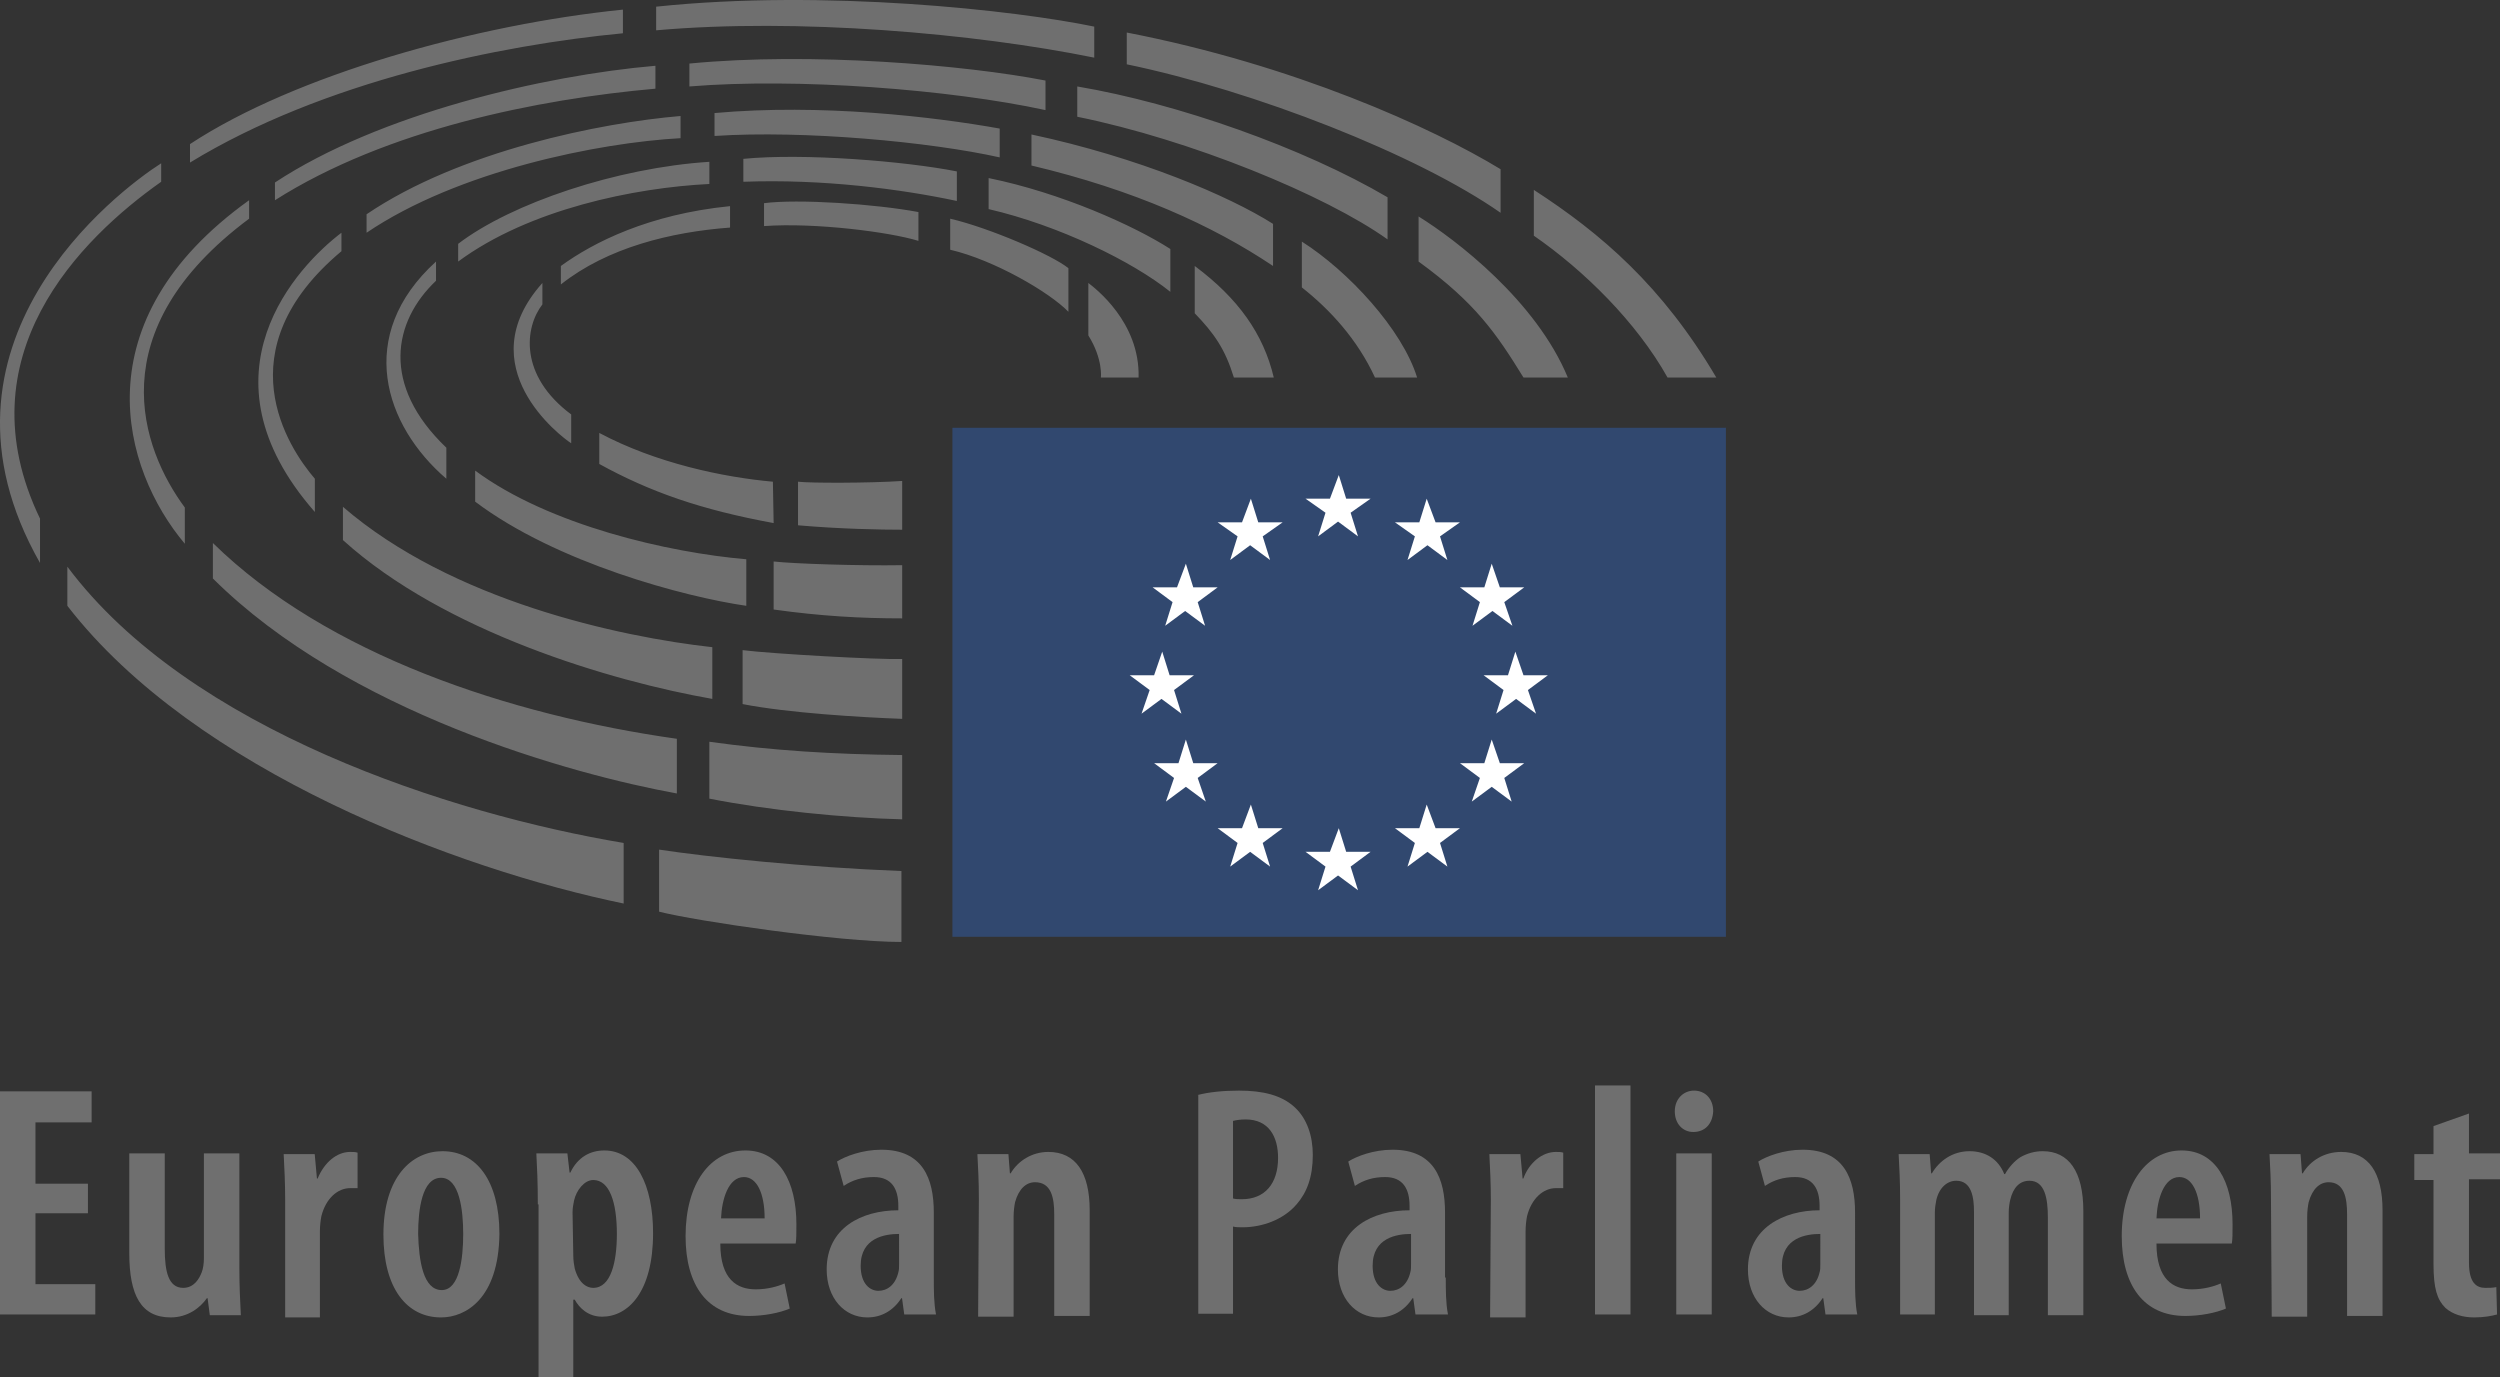 <?xml version="1.0" encoding="UTF-8" standalone="no"?>
<svg
   version="1.1"
   id="layer"
   x="0px"
   y="0px"
   viewBox="-153 -46 338.4 186.426"
   xml:space="preserve"
   sodipodi:docname="european_parliament_grey.svg"
   width="338.4"
   height="186.426"
   inkscape:version="1.1.2 (0a00cf5339, 2022-02-04)"
   inkscape:export-filename="/home/viktor/rasinstitute/websites/ras_institute_website/static/images/logos/european_parliament.png"
   inkscape:export-xdpi="56.737591"
   inkscape:export-ydpi="56.737591"
   xmlns:inkscape="http://www.inkscape.org/namespaces/inkscape"
   xmlns:sodipodi="http://sodipodi.sourceforge.net/DTD/sodipodi-0.dtd"
   xmlns="http://www.w3.org/2000/svg"
   xmlns:svg="http://www.w3.org/2000/svg"
   xmlns:rdf="http://www.w3.org/1999/02/22-rdf-syntax-ns#"
   xmlns:cc="http://creativecommons.org/ns#"
   xmlns:dc="http://purl.org/dc/elements/1.1/"><rect x="-153" y="-46" width="338.4" height="186.426" fill="#333333" stroke="none"/><defs
   id="defs49" /><sodipodi:namedview
   pagecolor="#ffffff"
   bordercolor="#666666"
   borderopacity="1"
   objecttolerance="10"
   gridtolerance="10"
   guidetolerance="10"
   inkscape:pageopacity="0"
   inkscape:pageshadow="2"
   inkscape:window-width="2209"
   inkscape:window-height="1761"
   id="namedview47"
   showgrid="false"
   inkscape:zoom="1.2666242"
   inkscape:cx="222.63904"
   inkscape:cy="132.63603"
   inkscape:window-x="26"
   inkscape:window-y="23"
   inkscape:window-maximized="0"
   inkscape:current-layer="layer"
   inkscape:pagecheckerboard="0" />
<style
   type="text/css"
   id="style2">
	.st0{fill:#034EA1;}
	.st1{fill:#FFF100;}
	.st2{fill:#667078;}
</style>


<path
   class="st0"
   d="m -24.081,11.903 h 104.7 v 68.9 h -104.7 z"
   id="path4"
   style="fill:#31486f;fill-opacity:1" /><path
   class="st1"
   d="m 28.219,18.303 1,3.2 h 3.3 l -2.7,1.9 1,3.2 -2.7,-2 -2.7,2 1,-3.2 -2.7,-1.9 h 3.3 z m 0,47.8 1,3.2 h 3.3 l -2.7,2 1,3.2 -2.7,-2 -2.7,2 1,-3.2 -2.7,-2 h 3.3 z m -11.9,-44.6 1,3.2 h 3.3 l -2.7,1.9 1,3.2 -2.7,-2 -2.7,2 1,-3.2 -2.7,-1.9 h 3.3 z m -8.8,8.8 1,3.2 h 3.3 l -2.7,2 1,3.2 -2.7,-2 -2.7,2 1,-3.2 -2.7,-2 h 3.3 z m -3.2,11.9 1,3.2 h 3.3 l -2.7,2 1,3.2 -2.7,-2 -2.7,2 1.1,-3.2 -2.7,-2 h 3.3 z m 3.2,11.9 1,3.2 h 3.3 l -2.7,2 1.1,3.2 -2.7,-2 -2.7,2 1.1,-3.2 -2.7,-2 h 3.3 z m 8.8,8.8 1,3.2 h 3.3 l -2.7,2 1,3.2 -2.7,-2 -2.7,2 1,-3.2 -2.7,-2 h 3.3 z m 23.8,-41.4 -1,3.2 h -3.3 l 2.7,1.9 -1,3.2 2.7,-2 2.7,2 -1,-3.2 2.7,-1.9 h -3.3 z m 8.8,8.8 -1,3.2 h -3.3 l 2.7,2 -1,3.2 2.7,-2 2.7,2 -1.1,-3.2 2.7,-2 h -3.3 z m 3.2,11.9 -1,3.2 h -3.3 l 2.7,2 -1,3.2 2.7,-2 2.7,2 -1.1,-3.2 2.7,-2 h -3.3 z m -3.2,11.9 -1,3.2 h -3.3 l 2.7,2 -1.1,3.2 2.7,-2 2.7,2 -1,-3.2 2.7,-2 h -3.3 z m -8.8,8.8 -1,3.2 h -3.3 l 2.7,2 -1,3.2 2.7,-2 2.7,2 -1,-3.2 2.7,-2 h -3.3 z"
   id="path6"
   style="fill:#ffffff" /><path
   class="st2"
   d="m -8.381,-3.797 v -5.9 c -2.2,-1.8 -10.8,-5.5 -16,-6.7 v 4.2 c 6,1.4 13.5,5.8 16,8.4 z m 4.4,8.9 h 5.1 c 0.2,-7.5 -5.9,-12.1 -6.8,-12.8 v 7.1 c 2,3.2 1.7,5.7 1.7,5.7 z m 12.7,-15.1 v 6.4 c 2.6,2.7 4.1,4.8 5.3,8.7 h 5.4 c -1.4,-5.9 -4.8,-10.7 -10.7,-15.1 z m -3.3,3.5 v -5.8 c -5,-3.2 -14.8,-7.6 -24.6,-9.6 v 4.2 c 9.5,2.2 19.5,7.1 24.6,11.2 z m 13.9,-3.5 v -5.7 c -6,-3.8 -18.2,-9 -32.7,-12.1 v 4.2 c 13.9,3.3 24.5,8.1 32.7,13.6 z m 3.9,-3.3 c 0,0 0,6.2 0,6.2 3.8,3 7.5,7 9.9,12.2 h 5.7 c -2,-6.5 -9.3,-14.4 -15.6,-18.4 z m 11.6,-0.3 v -5.7 c -11.4,-6.7 -28.4,-12.7 -42,-15 v 4.1 c 15.3,3.1 33.6,10.6 42,16.6 z m 18.4,18.7 h 6 c -4.3,-10.4 -15.2,-18.7 -20.2,-21.8 v 6.1 c 7.7,5.6 10.5,9.7 14.2,15.7 z m -3.1,-22.3 v -5.9 c -9.2,-5.6 -27.9,-14.1 -50.6,-18.5 v 4.3 c 17.3,3.6 39.3,12.2 50.6,20.1 z m 22.6,22.3 h 6.6 c -7.3,-12.4 -15.6,-19.5 -24.7,-25.4 v 6.2 c 6.8,4.7 13.9,11.7 18.1,19.2 z m -101.4,-18.5 v -3.9 c -5.9,-1.1 -16.3,-1.8 -20.9,-1.2 v 3.1 c 6.9,-0.5 17,0.8 20.9,2 z m -25.5,-1.8 v -2.9 c -11,1.1 -18.5,4.9 -22.9,8.1 v 2.5 c 6.3,-5 14.9,-7.1 22.9,-7.7 z m -25.4,10.4 v -2.9 c -10.1,11.3 2.5,20.8 3.9,21.7 v -3.9 c -7.1,-5.3 -6.3,-11.8 -3.9,-14.9 z m 7.7,17.4 v 4.2 c 6.9,3.8 13.8,6.2 23.6,8 l -0.1,-5.6 c -6.7,-0.6 -15.8,-2.5 -23.5,-6.6 z m 26.9,6.6 v 5.9 c 5.7,0.5 11.2,0.6 14.1,0.6 v -6.6 c -4.4,0.3 -12.5,0.3 -14.1,0.1 z m 21.5,-38 v -4 c -7.1,-1.4 -20.8,-2.5 -28.9,-1.7 v 3.1 c 10.8,-0.4 21.4,1 28.9,2.6 z m -28.5,54.8 v -6.3 c -10.5,-0.9 -26.7,-4.6 -36.7,-12 v 4.2 c 11,8.3 28.4,12.9 36.7,14.1 z m -40.6,-17.2 v -4.2 c -8.9,-8.5 -7.2,-17.1 -1.4,-22.6 v -2.6 c -11,10 -7,22.2 1.4,29.4 z m 44.3,11.2 v 6.5 c 6.4,0.9 11.9,1.2 17.4,1.2 v -7.2 c -5.9,0.1 -14.8,-0.2 -17.4,-0.5 z m -42.7,-43 v 2.4 c 9.6,-7.1 23.9,-10 34,-10.5 v -3 c -12.5,0.8 -26.8,5.6 -34,11.1 z m -15.6,35.6 v 4.5 c 13.7,12.4 36.3,19.1 50,21.5 v -7 c -12.6,-1.4 -35.3,-6.3 -50,-19 z m 88.9,-47.3 v -3.9 c -8.9,-1.6 -24.2,-3.4 -38.6,-2.1 v 3.1 c 12.1,-0.8 29.2,0.8 38.6,2.9 z m -34.8,66.7 v 7.3 c 6.1,1.2 16.1,1.8 21.6,2 v -8.1 c -3.3,0.1 -17.6,-0.7 -21.6,-1.2 z m -8.4,-69.3 v -3 c -10.7,0.9 -29.8,4.7 -42.5,13.3 v 2.5 c 12.4,-8.4 31.5,-12.2 42.5,-12.8 z m -45.9,15.3 v -2.5 c -5.8,4.4 -20,19.1 -3.6,37.8 v -4.5 c -3.6,-4.2 -12.4,-17.4 3.6,-30.8 z m 95.3,-19.1 v -4 c -10.8,-2.1 -31.7,-3.9 -48.2,-2.3 v 3.1 c 14.6,-1.2 35.3,0.4 48.2,3.2 z m -45.5,85.5 v 7.7 c 8.1,1.6 18.2,2.6 26.1,2.8 v -8.7 c -9.4,-0.1 -17.5,-0.6 -26.1,-1.8 z m -4.4,7 v -7.4 c -22.6,-3.2 -47.4,-11.4 -62.8,-26.5 v 4.8 c 18.2,18.1 48.5,26.5 62.8,29.1 z m -54.4,-82.7 v 2.4 c 15.1,-9.6 35.7,-13.7 51.5,-15.1 v -3.1 c -15.1,1.3 -37.4,6.5 -51.5,15.8 z m -12.2,48.9 v -4.9 c -5.9,-8 -11.7,-23.9 8.7,-39.1 v -2.5 c -22.9,16.4 -17.2,36.4 -8.7,46.5 z m -15.9,3.1 v 5.3 c 17.3,22.4 53,35.7 75.3,40.3 v -8.2 c -23.3,-3.9 -58.8,-15.3 -75.3,-37.4 z m 139,-68.9 v -4.2 c -10.6,-2.2 -36.5,-5.1 -59.3,-2.7 v 3.2 c 19.1,-1.7 43.1,0.4 59.3,3.7 z m -63.8,-3.3 v -3.2 c -19.8,2 -44.3,8.8 -58.6,18.2 v 2.5 c 18,-11 41.9,-15.9 58.6,-17.5 z m 4.9,110.5 v 8.4 c 5.1,1.3 24.3,4.1 32.8,4.1 v -9.6 c -12.9,-0.5 -26.2,-1.9 -32.8,-2.9 z m -67.4,-90.4 v -2.5 c -5.8,3.7 -33.3,24.4 -16.4,54.1 v -6 c -10.6,-22 5.5,-37.9 16.4,-45.6 z"
   id="path8"
   style="fill:#7e7e7e;fill-opacity:0.8" />

















<g
   id="g903"
   transform="translate(-13.815,-257.397)"
   style="fill:#7e7e7e;fill-opacity:0.8"><polyline
     class="st2"
     points="143.3,275.2 136.2,275.2 136.2,284.8 144.3,284.8 144.3,288.9 131.4,288.9 131.4,258.7 143.8,258.7   143.8,262.9 136.2,262.9 136.2,271.2 143.3,271.2 "
     id="polyline10"
     transform="translate(-270.585,100.423)"
     style="fill:#7e7e7e;fill-opacity:0.8" /><path
     class="st2"
     d="m -106.785,383.023 c 0,2.4 0.1,4.5 0.2,6.4 h -4.2 l -0.3,-2.3 h -0.1 c -0.9,1.3 -2.6,2.6 -4.9,2.6 -4,0 -5.6,-3 -5.6,-8.7 v -13.5 h 4.8 v 12.9 c 0,3.1 0.5,5.3 2.5,5.3 1.5,0 2.2,-1.3 2.5,-2.1 0.2,-0.5 0.3,-1.2 0.3,-1.9 v -14.2 h 4.8"
     id="path12"
     style="fill:#7e7e7e;fill-opacity:0.8" /><path
     class="st2"
     d="m -100.585,373.723 c 0,-2 -0.1,-4.3 -0.2,-6.1 h 4.2 l 0.3,3.3 h 0.1 c 0.9,-2.2 2.6,-3.6 4.4,-3.6 0.4,0 0.7,0 1,0.1 v 4.8 c -0.3,0 -0.6,0 -1,0 -1.7,0 -3.3,1.4 -3.9,3.8 -0.1,0.5 -0.2,1.3 -0.2,2.1 v 11.6 h -4.7"
     id="path14"
     style="fill:#7e7e7e;fill-opacity:0.8" /><path
     class="st2"
     d="m -79.385,386.023 c 2.4,0 2.9,-4.3 2.9,-7.6 0,-3.2 -0.5,-7.6 -3,-7.6 -2.6,0 -3.1,4.4 -3.1,7.6 0.1,3.7 0.7,7.6 3.2,7.6 m -0.1,3.7 c -4.6,0 -7.8,-3.9 -7.8,-11.2 0,-7.9 3.9,-11.3 8,-11.3 4.6,0 7.7,4 7.7,11.2 -0.1,8.8 -4.6,11.3 -7.9,11.3 z"
     id="path16"
     style="fill:#7e7e7e;fill-opacity:0.8" /><path
     class="st2"
     d="m -61.585,381.323 c 0,0.7 0.1,1.3 0.2,1.8 0.6,2.1 1.7,2.6 2.5,2.6 2.4,0 3.2,-3.5 3.2,-7.3 0,-4.3 -1,-7.3 -3.2,-7.3 -1.2,0 -2.3,1.4 -2.6,2.8 -0.1,0.5 -0.2,1 -0.2,1.6 m -4.7,-1.1 c 0,-3 -0.1,-5 -0.2,-6.9 h 4.2 l 0.3,2.6 h 0.1 c 1,-2.1 2.7,-3 4.6,-3 4.3,0 6.6,4.7 6.6,11.2 0,8 -3.4,11.3 -6.9,11.3 -1.9,0 -3.1,-1.2 -3.7,-2.3 h -0.2 v 10.5 h -4.7 v -23.4 z"
     id="path18"
     style="fill:#7e7e7e;fill-opacity:0.8" /><path
     class="st2"
     d="m -35.685,376.323 c 0,-3.5 -1.1,-5.6 -2.8,-5.6 -2.1,0 -3,3 -3.1,5.6 m -0.1,3.4 c 0,4.9 2.3,6.2 4.8,6.2 1.6,0 3,-0.4 3.9,-0.8 l 0.7,3.4 c -1.4,0.6 -3.5,1 -5.5,1 -5.6,0 -8.6,-4.1 -8.6,-10.8 0,-7.2 3.4,-11.6 8.1,-11.6 4.6,0 6.9,4.2 6.9,10 0,1.3 0,2 -0.1,2.6 z"
     id="path20"
     style="fill:#7e7e7e;fill-opacity:0.8" /><path
     class="st2"
     d="m -17.485,378.423 c -1.9,0 -5.2,0.5 -5.2,4.3 0,2.5 1.3,3.4 2.4,3.4 1.2,0 2.3,-0.8 2.7,-2.5 0.1,-0.3 0.1,-0.7 0.1,-1.1 m 4.7,1.8 c 0,1.7 0,3.5 0.3,5 h -4.3 l -0.3,-2.2 h -0.1 c -1.1,1.7 -2.7,2.6 -4.6,2.6 -3.1,0 -5.5,-2.6 -5.5,-6.5 0,-5.6 4.7,-8 9.7,-8 v -0.6 c 0,-2.3 -0.9,-3.9 -3.3,-3.9 -1.6,0 -2.9,0.4 -4.1,1.2 l -0.9,-3.3 c 1.1,-0.7 3.4,-1.6 6,-1.6 5.6,0 7.1,3.9 7.1,8.5 z"
     id="path22"
     style="fill:#7e7e7e;fill-opacity:0.8" /><path
     class="st2"
     d="m -6.685,373.723 c 0,-2.5 -0.1,-4.2 -0.2,-6.1 h 4.2 l 0.2,2.6 h 0.1 c 1,-1.7 2.9,-2.9 5.1,-2.9 3.7,0 5.6,2.8 5.6,7.9 v 14.3 h -4.8 v -13.8 c 0,-2.2 -0.4,-4.3 -2.6,-4.3 -1.2,0 -2.2,0.9 -2.7,2.7 -0.1,0.5 -0.2,1.2 -0.2,2 v 13.5 h -4.8"
     id="path24"
     style="fill:#7e7e7e;fill-opacity:0.8" /><path
     class="st2"
     d="m 27.715,373.623 c 0.4,0.1 0.7,0.1 1.2,0.1 3.1,0 4.9,-2.1 4.9,-5.6 0,-2.8 -1.2,-5.2 -4.4,-5.2 -0.7,0 -1.3,0.1 -1.7,0.2 m -4.8,-3.5 c 1.5,-0.4 3.5,-0.6 5.6,-0.6 3.2,0 5.8,0.6 7.6,2.3 1.6,1.5 2.4,3.8 2.4,6.4 0,3 -0.8,5.1 -2.2,6.7 -1.8,2.1 -4.7,3.1 -7.3,3.1 -0.5,0 -0.9,0 -1.3,-0.1 v 11.8 h -4.7 v -29.6 z"
     id="path26"
     style="fill:#7e7e7e;fill-opacity:0.8" /><path
     class="st2"
     d="m 51.815,378.423 c -1.9,0 -5.2,0.5 -5.2,4.3 0,2.5 1.3,3.4 2.4,3.4 1.2,0 2.3,-0.8 2.7,-2.5 0.1,-0.3 0.1,-0.7 0.1,-1.1 m 4.7,1.8 c 0,1.7 0,3.5 0.3,5 h -4.4 l -0.3,-2.2 h -0.1 c -1.1,1.7 -2.7,2.6 -4.6,2.6 -3.1,0 -5.5,-2.6 -5.5,-6.5 0,-5.6 4.7,-8 9.7,-8 v -0.6 c 0,-2.3 -0.9,-3.9 -3.3,-3.9 -1.6,0 -2.9,0.4 -4.1,1.2 l -0.9,-3.3 c 1.1,-0.7 3.4,-1.6 6,-1.6 5.6,0 7.1,3.9 7.1,8.5 v 8.8 z"
     id="path28"
     style="fill:#7e7e7e;fill-opacity:0.8" /><path
     class="st2"
     d="m 62.615,373.723 c 0,-2 -0.1,-4.3 -0.2,-6.1 h 4.2 l 0.3,3.3 h 0.1 c 0.8,-2.2 2.6,-3.6 4.4,-3.6 0.4,0 0.7,0 1,0.1 v 4.8 c -0.3,0 -0.6,0 -1,0 -1.7,0 -3.3,1.4 -3.9,3.8 -0.1,0.5 -0.2,1.3 -0.2,2.1 v 11.6 h -4.8"
     id="path30"
     style="fill:#7e7e7e;fill-opacity:0.8" /><rect
     x="76.715"
     y="358.323"
     class="st2"
     width="4.8"
     height="31"
     id="rect32"
     style="fill:#7e7e7e;fill-opacity:0.8" /><path
     class="st2"
     d="m 87.715,367.523 h 4.8 v 21.8 h -4.8 m 2.3,-24.7 c -1.4,0 -2.5,-1.1 -2.5,-2.8 0,-1.7 1.2,-2.8 2.6,-2.8 1.5,0 2.6,1.1 2.6,2.8 -0.1,1.7 -1.1,2.8 -2.7,2.8 z"
     id="path34"
     style="fill:#7e7e7e;fill-opacity:0.8" /><path
     class="st2"
     d="m 107.215,378.423 c -1.9,0 -5.2,0.5 -5.2,4.3 0,2.5 1.3,3.4 2.4,3.4 1.2,0 2.3,-0.8 2.7,-2.5 0.1,-0.3 0.1,-0.7 0.1,-1.1 m 4.7,1.8 c 0,1.7 0,3.5 0.3,5 h -4.3 l -0.3,-2.2 h -0.1 c -1.1,1.7 -2.7,2.6 -4.6,2.6 -3.1,0 -5.5,-2.6 -5.5,-6.5 0,-5.6 4.8,-8 9.7,-8 v -0.6 c 0,-2.3 -0.9,-3.9 -3.3,-3.9 -1.6,0 -2.9,0.4 -4.1,1.2 l -0.9,-3.3 c 1.1,-0.7 3.4,-1.6 6,-1.6 5.6,0 7.1,3.9 7.1,8.5 z"
     id="path36"
     style="fill:#7e7e7e;fill-opacity:0.8" /><path
     class="st2"
     d="m 118.015,373.723 c 0,-2.5 -0.1,-4.2 -0.2,-6.1 h 4.2 l 0.2,2.6 h 0.1 c 1,-1.7 2.8,-3 5.1,-3 2.2,0 3.9,1.1 4.7,3.1 h 0.1 c 0.5,-0.9 1.3,-1.8 2.1,-2.3 0.9,-0.5 1.9,-0.8 3,-0.8 3.5,0 5.5,2.7 5.5,8.1 v 14.1 h -4.8 v -13.2 c 0,-2.6 -0.4,-5 -2.5,-5 -1.3,0 -2.2,0.9 -2.6,2.6 -0.1,0.4 -0.2,1.1 -0.2,1.7 v 13.9 h -4.7 v -14 c 0,-1.9 -0.3,-4.2 -2.4,-4.2 -1.2,0 -2.3,0.9 -2.7,2.6 -0.1,0.5 -0.2,1.1 -0.2,1.7 v 13.8 h -4.7"
     id="path38"
     style="fill:#7e7e7e;fill-opacity:0.8" /><path
     class="st2"
     d="m 158.615,376.323 c 0,-3.5 -1.1,-5.6 -2.8,-5.6 -2.1,0 -3,3 -3.1,5.6 m 0,3.4 c 0,4.9 2.3,6.2 4.8,6.2 1.6,0 3,-0.4 3.9,-0.8 l 0.7,3.4 c -1.4,0.6 -3.5,1 -5.5,1 -5.6,0 -8.6,-4.1 -8.6,-10.8 0,-7.2 3.5,-11.6 8.1,-11.6 4.6,0 6.9,4.2 6.9,10 0,1.3 0,2 -0.1,2.6 z"
     id="path40"
     style="fill:#7e7e7e;fill-opacity:0.8" /><path
     class="st2"
     d="m 168.215,373.723 c 0,-2.5 -0.1,-4.2 -0.2,-6.1 h 4.2 l 0.2,2.6 h 0.1 c 1,-1.7 2.9,-2.9 5.2,-2.9 3.7,0 5.6,2.8 5.6,7.9 v 14.3 h -4.8 v -13.8 c 0,-2.2 -0.4,-4.3 -2.5,-4.3 -1.2,0 -2.2,0.9 -2.7,2.7 -0.1,0.5 -0.2,1.2 -0.2,2 v 13.5 h -4.8"
     id="path42"
     style="fill:#7e7e7e;fill-opacity:0.8" /><path
     class="st2"
     d="m 195.015,362.123 v 5.4 h 4.2 v 3.5 h -4.2 v 11.3 c 0,2.7 1,3.4 2.2,3.4 0.5,0 1,0 1.5,-0.1 l 0.1,3.7 c -0.7,0.2 -1.8,0.4 -3.1,0.4 -1.5,0 -2.9,-0.4 -3.9,-1.3 -1.1,-1.1 -1.6,-2.6 -1.6,-5.9 v -11.4 h -2.6 v -3.5 h 2.6 v -3.8"
     id="path44"
     style="fill:#7e7e7e;fill-opacity:0.8" /></g>
</svg>
